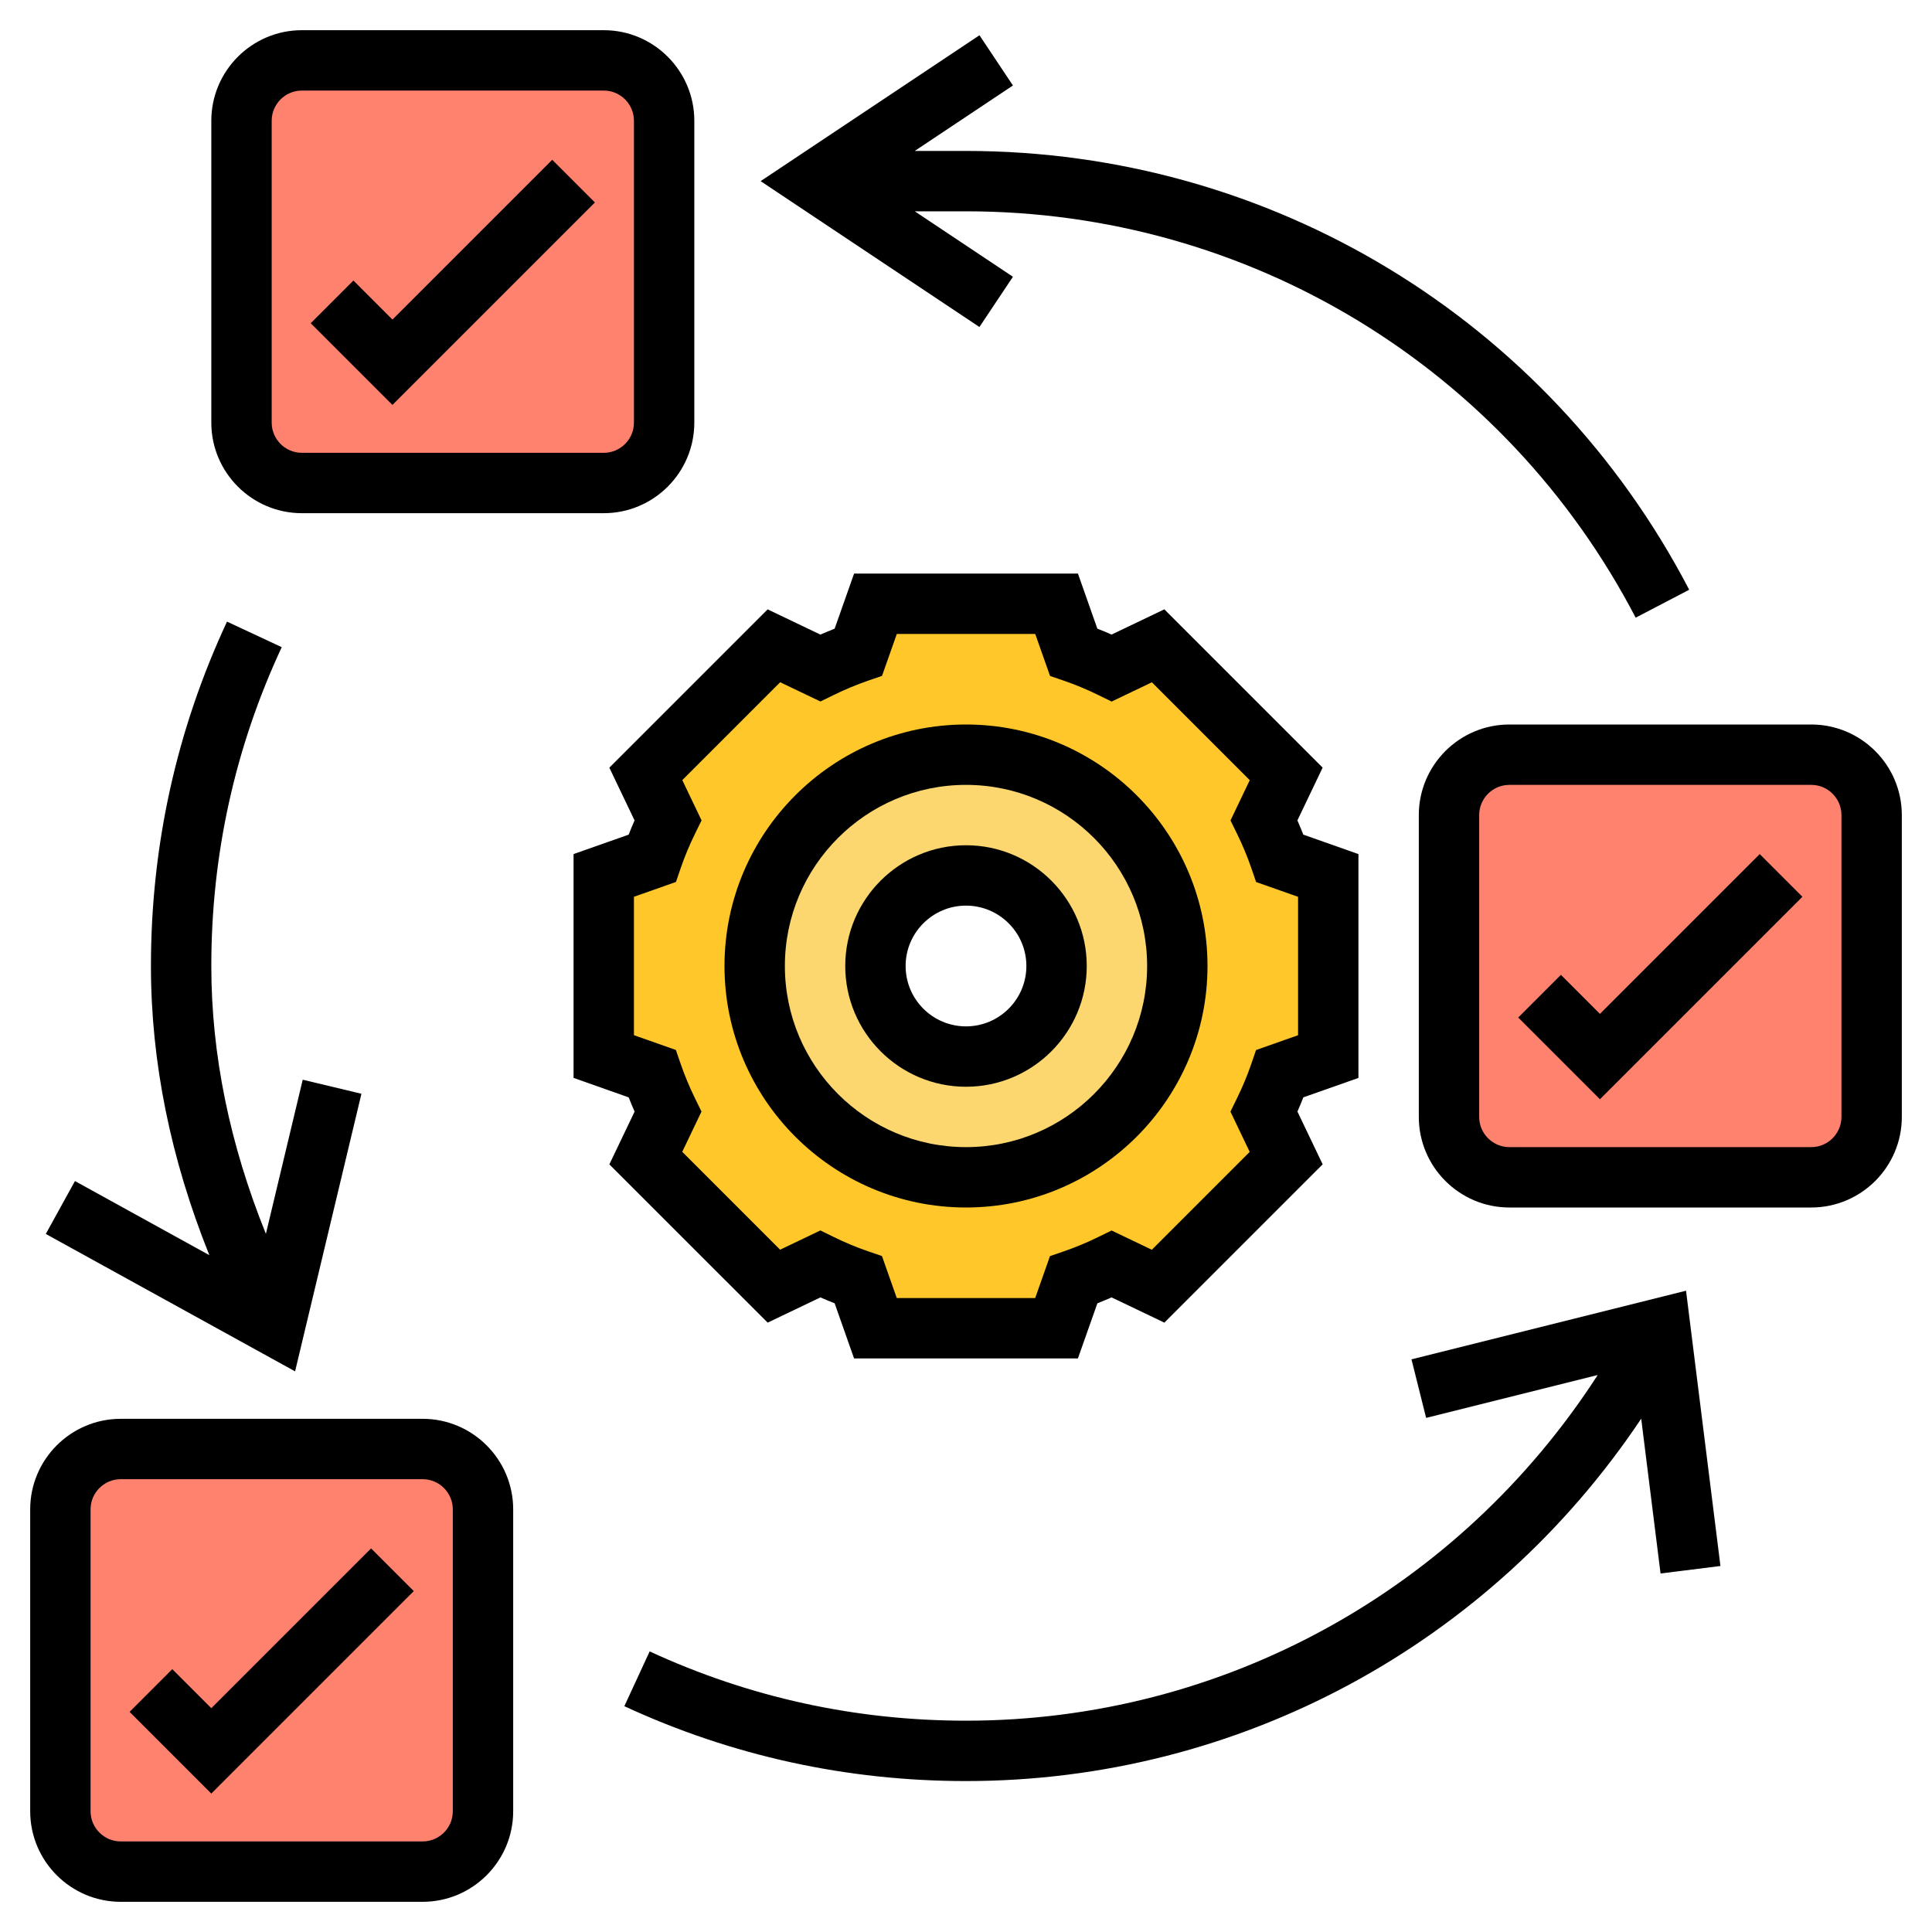 <svg id="Layer_5" enable-background="new 0 0 64 64" height="512" viewBox="0 0 64 64" width="512" xmlns="http://www.w3.org/2000/svg"><g><g><g><path d="m62 27v10c0 1.1-.9 2-2 2h-10c-1.1 0-2-.9-2-2v-10c0-1.1.9-2 2-2h10c1.1 0 2 .9 2 2z" fill="#ff826e"/></g><g><path d="m22 4v10c0 1.1-.9 2-2 2h-10c-1.1 0-2-.9-2-2v-10c0-1.1.9-2 2-2h10c1.1 0 2 .9 2 2z" fill="#ff826e"/></g><g><path d="m16 50v10c0 1.1-.9 2-2 2h-10c-1.1 0-2-.9-2-2v-10c0-1.1.9-2 2-2h10c1.1 0 2 .9 2 2z" fill="#ff826e"/></g><g><path d="m44 29v6l-1.6.57c-.15.43-.33.85-.53 1.26l.74 1.53-4.25 4.25-1.53-.74c-.41.2-.83.38-1.26.53l-.57 1.6h-6l-.57-1.6c-.43-.15-.85-.33-1.26-.53l-1.53.74-4.25-4.25.74-1.53c-.2-.41-.38-.83-.53-1.26l-1.6-.57v-6l1.6-.57c.15-.43.33-.85.53-1.26l-.74-1.53 4.25-4.25 1.53.74c.41-.2.83-.38 1.26-.53l.57-1.6h6l.57 1.6c.43.15.85.33 1.26.53l1.53-.74 4.25 4.25-.74 1.53c.2.41.38.83.53 1.26zm-5 3c0-3.87-3.13-7-7-7s-7 3.13-7 7 3.13 7 7 7 7-3.13 7-7z" fill="#ffc729"/></g><g><path d="m32 25c3.87 0 7 3.13 7 7s-3.13 7-7 7-7-3.13-7-7 3.13-7 7-7zm3 7c0-1.66-1.34-3-3-3s-3 1.34-3 3 1.34 3 3 3 3-1.34 3-3z" fill="#fcd770"/></g></g><g><path d="m32 40c4.411 0 8-3.589 8-8s-3.589-8-8-8-8 3.589-8 8 3.589 8 8 8zm0-14c3.309 0 6 2.691 6 6s-2.691 6-6 6-6-2.691-6-6 2.691-6 6-6z"/><path d="m32 36c2.206 0 4-1.794 4-4s-1.794-4-4-4-4 1.794-4 4 1.794 4 4 4zm0-6c1.103 0 2 .897 2 2s-.897 2-2 2-2-.897-2-2 .897-2 2-2z"/><path d="m25.43 43.814 1.748-.836c.156.069.313.135.471.196l.643 1.826h7.415l.645-1.826c.157-.062.314-.127.471-.196l1.748.836 5.244-5.244-.836-1.748c.069-.156.135-.313.196-.471l1.825-.643v-7.415l-1.826-.645c-.062-.157-.127-.314-.196-.471l.836-1.748-5.244-5.244-1.748.836c-.156-.069-.313-.135-.471-.196l-.643-1.825h-7.415l-.645 1.826c-.157.062-.314.127-.471.196l-1.748-.836-5.244 5.244.836 1.748c-.069.156-.135.313-.196.471l-1.825.643v7.415l1.826.645c.062.157.127.314.196.471l-.836 1.748zm-4.43-9.522v-4.585l1.392-.491.157-.458c.131-.383.292-.769.478-1.147l.213-.435-.638-1.334 3.242-3.242 1.334.638.435-.213c.378-.186.764-.346 1.147-.478l.458-.157.49-1.39h4.585l.491 1.392.458.157c.383.131.769.292 1.147.478l.435.213 1.334-.638 3.242 3.242-.638 1.334.213.435c.186.378.346.764.478 1.147l.157.458 1.39.49v4.585l-1.392.491-.157.458c-.131.383-.292.769-.478 1.147l-.213.435.638 1.334-3.242 3.242-1.334-.638-.435.213c-.378.186-.764.346-1.147.478l-.458.157-.49 1.39h-4.585l-.491-1.392-.458-.157c-.383-.131-.769-.292-1.147-.478l-.435-.213-1.334.638-3.242-3.242.638-1.334-.213-.435c-.186-.378-.346-.764-.478-1.147l-.157-.458z"/><path d="m14 47h-10c-1.654 0-3 1.346-3 3v10c0 1.654 1.346 3 3 3h10c1.654 0 3-1.346 3-3v-10c0-1.654-1.346-3-3-3zm1 13c0 .551-.449 1-1 1h-10c-.551 0-1-.449-1-1v-10c0-.551.449-1 1-1h10c.551 0 1 .449 1 1z"/><path d="m60 24h-10c-1.654 0-3 1.346-3 3v10c0 1.654 1.346 3 3 3h10c1.654 0 3-1.346 3-3v-10c0-1.654-1.346-3-3-3zm1 13c0 .551-.449 1-1 1h-10c-.551 0-1-.449-1-1v-10c0-.551.449-1 1-1h10c.551 0 1 .449 1 1z"/><path d="m10 17h10c1.654 0 3-1.346 3-3v-10c0-1.654-1.346-3-3-3h-10c-1.654 0-3 1.346-3 3v10c0 1.654 1.346 3 3 3zm-1-13c0-.551.449-1 1-1h10c.551 0 1 .449 1 1v10c0 .551-.449 1-1 1h-10c-.551 0-1-.449-1-1z"/><path d="m7 56.586-1.293-1.293-1.414 1.414 2.707 2.707 6.707-6.707-1.414-1.414z"/><path d="m19.707 6.707-1.414-1.414-5.293 5.293-1.293-1.293-1.414 1.414 2.707 2.707z"/><path d="m53 33.586-1.293-1.293-1.414 1.414 2.707 2.707 6.707-6.707-1.414-1.414z"/><path d="m46.757 45.03.485 1.94 5.684-1.421c-4.591 7.112-12.407 11.451-20.926 11.451-3.659 0-7.185-.772-10.479-2.295l-.839 1.815c3.559 1.646 7.367 2.48 11.318 2.48 9.059 0 17.379-4.54 22.367-12.004l.641 5.128 1.984-.248-1.14-9.12z"/><path d="m11.973 36.232-1.945-.465-1.22 5.106c-1.196-2.96-1.808-5.935-1.808-8.873 0-3.69.785-7.243 2.333-10.562l-1.813-.846c-1.672 3.586-2.52 7.424-2.52 11.408 0 3.183.655 6.394 1.935 9.579l-4.452-2.455-.966 1.752 8.258 4.552z"/><path d="m33.555 9.168-3.252-2.168h1.697c9.355 0 17.856 5.158 22.184 13.461l1.773-.925c-4.673-8.966-13.853-14.536-23.957-14.536h-1.697l3.252-2.168-1.109-1.664-7.249 4.832 7.248 4.832z"/></g></g></svg>